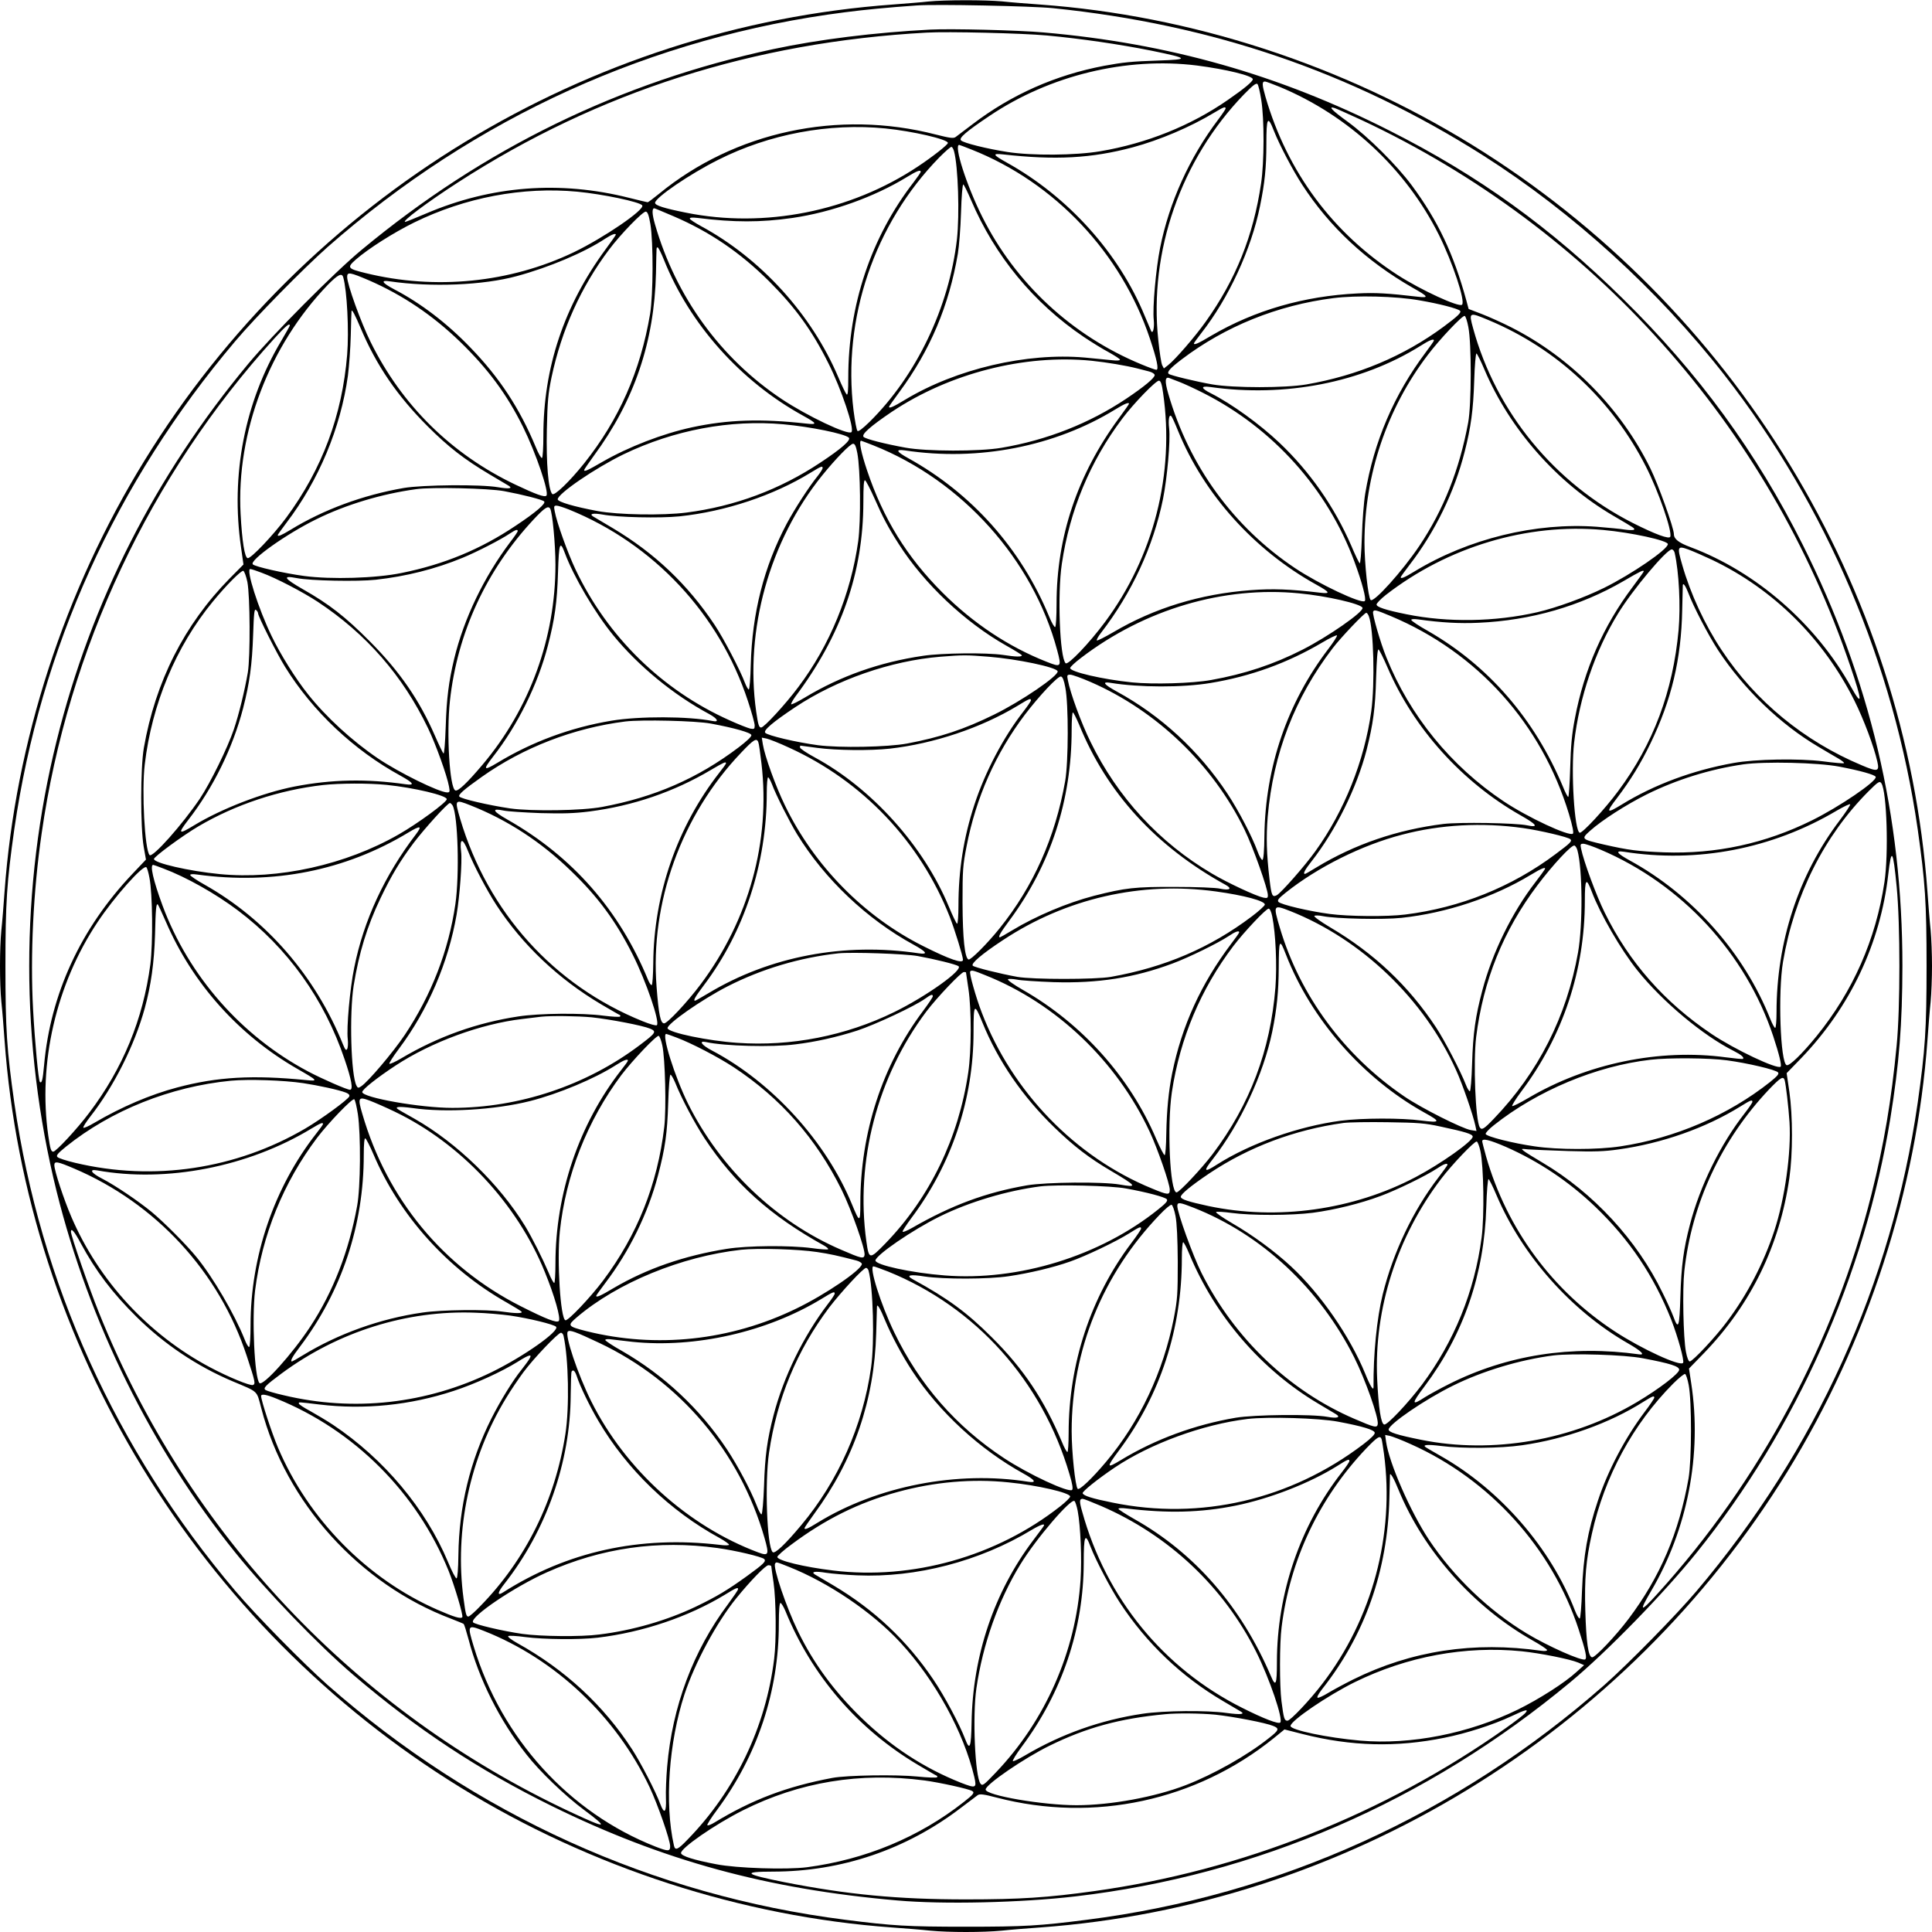 <?xml version="1.0" standalone="no"?>
<!DOCTYPE svg PUBLIC "-//W3C//DTD SVG 20010904//EN"
 "http://www.w3.org/TR/2001/REC-SVG-20010904/DTD/svg10.dtd">
<svg version="1.0" xmlns="http://www.w3.org/2000/svg"
 width="1280pt" height="1280pt" viewBox="0 0 1280 1280"
 preserveAspectRatio="xMidYMid meet">
<g transform="translate(0,1280) scale(0.1,-0.1)"
fill="#000000" stroke="none">
<path d="M6150 12790 c-41 -5 -147 -13 -235 -20 -2027 -147 -3884 -1278 -4957
-3020 -531 -862 -856 -1863 -928 -2860 -6 -85 -15 -199 -21 -253 -12 -125 -12
-349 0 -474 6 -54 15 -168 21 -253 146 -2021 1280 -3880 3020 -4952 862 -531
1863 -856 2860 -928 85 -6 199 -15 253 -21 125 -12 349 -12 474 0 54 6 168 15
253 21 2021 146 3880 1280 4952 3020 531 862 856 1863 928 2860 6 85 15 199
21 253 5 54 9 160 9 237 0 77 -4 183 -9 237 -6 54 -15 168 -21 253 -146 2021
-1280 3880 -3020 4952 -862 531 -1863 856 -2860 928 -85 6 -199 15 -253 21
-113 10 -377 10 -487 -1z m825 -44 c1058 -108 1982 -425 2853 -977 591 -376
1159 -893 1597 -1454 677 -868 1122 -1913 1280 -3007 50 -353 59 -486 59 -908
0 -422 -9 -555 -59 -908 -173 -1195 -671 -2295 -1464 -3232 -136 -161 -451
-481 -611 -623 -976 -859 -2154 -1394 -3430 -1556 -314 -40 -411 -46 -800 -46
-389 0 -486 6 -800 46 -1276 162 -2454 697 -3430 1556 -160 142 -475 462 -611
623 -793 937 -1291 2037 -1464 3232 -50 353 -59 486 -59 908 0 422 9 555 59
908 173 1195 671 2295 1464 3232 136 161 451 481 611 623 976 859 2151 1393
3430 1556 134 17 273 31 475 45 123 9 760 -4 900 -18z"/>
<path d="M6165 12604 c-369 -19 -741 -65 -1045 -130 -1014 -218 -1916 -658
-2725 -1330 -177 -146 -592 -564 -750 -754 -615 -739 -1041 -1576 -1269 -2495
-243 -977 -243 -2013 -1 -2988 216 -869 628 -1703 1183 -2392 203 -252 549
-612 782 -811 420 -359 828 -629 1315 -869 736 -362 1427 -551 2290 -626 303
-27 822 -15 1180 27 1202 140 2327 627 3280 1420 242 201 620 589 837 859 661
821 1112 1834 1282 2875 59 366 79 623 80 1010 0 993 -215 1901 -660 2790
-307 613 -691 1139 -1191 1630 -479 472 -957 817 -1548 1115 -730 370 -1463
578 -2290 650 -168 15 -614 26 -750 19z m770 -39 c226 -21 480 -58 695 -101
248 -51 253 -58 45 -65 -182 -6 -234 -12 -360 -35 -322 -61 -615 -191 -873
-388 -52 -39 -102 -77 -111 -84 -15 -10 -37 -7 -132 17 -645 166 -1331 19
-1834 -394 -37 -30 -70 -55 -74 -55 -3 0 -58 13 -122 29 -459 116 -915 81
-1347 -104 -71 -30 -132 -55 -137 -55 -28 0 144 129 350 262 930 601 1958 929
3105 992 138 8 633 -4 795 -19z m995 -199 c194 -25 370 -68 370 -91 0 -15 -55
-61 -165 -137 -246 -171 -538 -288 -845 -340 -165 -28 -453 -30 -615 -5 -135
21 -293 60 -308 77 -16 15 32 57 187 161 400 270 909 393 1376 335z m547 -141
c457 -190 836 -542 1056 -981 91 -183 178 -443 153 -463 -21 -18 -271 97 -425
196 -431 278 -732 683 -877 1182 -23 80 -24 101 -3 101 6 0 49 -16 96 -35z
m-121 -86 c21 -130 20 -414 -1 -554 -51 -347 -168 -637 -366 -915 -70 -99
-204 -254 -251 -290 l-27 -21 -11 21 c-6 11 -18 86 -26 167 -63 586 150 1196
568 1628 57 58 80 77 89 68 6 -6 17 -53 25 -104z m-236 -58 c0 -4 -22 -37 -49
-73 -190 -251 -325 -549 -385 -850 -28 -141 -51 -397 -42 -478 5 -51 -5 -94
-17 -74 -2 5 -21 50 -42 99 -171 418 -509 793 -917 1019 -91 51 -96 61 -22 53
346 -39 586 -26 859 47 178 48 381 134 540 230 62 37 75 42 75 27z m900 -76
c1529 -716 2699 -2023 3240 -3622 79 -231 80 -271 4 -135 -233 419 -629 764
-1064 927 -78 29 -110 54 -110 86 0 41 -103 328 -156 436 -196 399 -527 734
-921 934 -61 31 -150 71 -197 89 l-86 33 -15 56 c-84 308 -188 528 -361 762
-99 134 -290 324 -426 423 -105 76 -132 105 -85 90 12 -4 92 -40 177 -79z
m-580 -72 c37 -94 125 -261 188 -358 182 -280 423 -504 729 -680 107 -60 113
-70 37 -61 -196 23 -282 28 -399 22 -356 -17 -683 -112 -970 -280 -87 -52
-115 -64 -115 -51 0 3 22 33 49 68 181 231 331 555 389 842 31 151 42 255 42
411 0 178 9 192 50 87z m-2574 16 c180 -18 414 -72 414 -96 0 -12 -102 -92
-200 -157 -447 -297 -1015 -410 -1535 -305 -145 29 -205 48 -205 65 0 34 230
191 418 285 339 171 734 245 1108 208z m571 -140 c553 -219 993 -687 1182
-1254 46 -138 60 -205 42 -205 -7 0 -51 16 -99 36 -460 190 -834 537 -1055
979 -105 210 -189 475 -152 475 3 0 39 -14 82 -31z m-116 -12 c27 -101 37
-418 19 -582 -52 -451 -269 -904 -579 -1210 -46 -45 -74 -66 -80 -60 -6 6 -17
66 -26 135 -75 609 137 1236 569 1678 39 39 75 71 80 69 6 -2 13 -15 17 -30z
m-221 -135 c0 -5 -21 -35 -46 -68 -283 -365 -434 -815 -434 -1297 0 -89 -3
-118 -11 -110 -6 6 -31 57 -55 114 -177 417 -514 787 -910 1001 -40 22 -74 44
-74 50 0 7 18 8 53 4 241 -30 416 -30 627 0 261 38 543 139 760 272 65 40 90
49 90 34z m334 -189 c157 -368 413 -680 746 -905 52 -35 128 -82 168 -103 39
-22 72 -43 72 -48 0 -6 -21 -7 -47 -4 -27 3 -110 11 -185 18 -387 34 -852 -75
-1191 -279 -79 -48 -107 -60 -107 -47 0 3 31 47 68 97 204 276 329 571 388
917 8 47 18 171 21 274 3 104 10 186 15 185 5 -2 28 -49 52 -105z m-2609 57
c167 -16 417 -68 430 -91 18 -28 -254 -214 -453 -310 -424 -203 -918 -252
-1381 -138 -119 29 -124 36 -64 89 81 71 249 178 387 246 339 166 719 238
1081 204z m638 -163 c240 -103 441 -240 633 -431 175 -175 284 -326 392 -542
86 -171 175 -435 153 -457 -22 -22 -294 107 -462 219 -405 270 -701 678 -839
1156 -20 68 -22 108 -5 108 3 0 60 -24 128 -53z m-154 -52 c20 -123 19 -465
-2 -595 -64 -379 -206 -700 -437 -990 -97 -121 -197 -217 -211 -203 -26 26
-41 204 -36 428 4 188 9 238 31 345 67 315 194 597 381 846 77 103 225 255
244 252 12 -2 20 -25 30 -83z m-229 -70 c0 -3 -31 -47 -68 -97 -275 -374 -412
-784 -412 -1233 0 -79 -4 -146 -9 -149 -5 -4 -24 29 -41 71 -107 258 -241 462
-435 662 -155 161 -327 292 -503 384 -83 44 -93 63 -29 53 274 -40 620 -26
842 35 214 58 448 157 585 248 42 27 70 38 70 26z m319 -167 c171 -427 507
-803 918 -1030 98 -54 102 -63 22 -54 -297 33 -517 26 -754 -25 -195 -42 -422
-130 -594 -229 -100 -58 -121 -67 -121 -54 0 3 29 46 64 94 269 365 401 756
412 1210 4 193 2 170 12 170 4 0 23 -37 41 -82z m-1953 -136 c224 -98 421
-231 603 -407 184 -179 309 -347 416 -563 85 -172 175 -435 155 -456 -12 -12
-68 8 -205 73 -423 201 -753 526 -960 946 -64 129 -155 382 -155 430 0 35 17
32 146 -23z m-172 21 c25 -86 39 -356 26 -513 -33 -402 -165 -756 -403 -1079
-86 -116 -235 -273 -256 -269 -20 4 -37 110 -47 293 -29 542 190 1115 578
1518 67 68 93 81 102 50z m7131 -153 c129 -22 253 -54 268 -69 11 -11 -15 -36
-108 -105 -265 -196 -570 -324 -910 -383 -140 -24 -481 -24 -622 0 -105 18
-279 60 -290 70 -13 13 10 38 86 96 287 218 634 359 1006 406 150 19 413 13
570 -15z m-7016 -183 c105 -249 243 -450 445 -652 136 -136 243 -219 408 -317
62 -37 120 -71 128 -76 30 -19 1 -22 -71 -10 -113 20 -499 16 -624 -5 -271
-47 -531 -143 -750 -277 -61 -37 -85 -47 -85 -35 0 3 27 40 59 83 213 280 358
626 406 973 8 63 17 184 19 269 2 85 4 157 5 160 3 12 23 -25 60 -113z m7476
51 c449 -188 816 -530 1039 -968 83 -162 176 -430 162 -466 -7 -18 -97 15
-248 91 -519 263 -906 735 -1058 1289 -30 109 -28 110 105 54z m-137 -44 c22
-110 21 -515 -1 -634 -58 -312 -163 -577 -323 -816 -112 -167 -303 -379 -323
-359 -17 17 -41 240 -41 380 0 447 149 889 420 1244 77 102 229 263 244 258 6
-2 17 -35 24 -73z m-7808 9 c0 -3 -26 -49 -57 -102 -242 -405 -336 -889 -266
-1368 l16 -113 -91 -92 c-301 -306 -492 -683 -569 -1123 -23 -133 -23 -528 -1
-655 l15 -85 -90 -95 c-343 -362 -543 -796 -585 -1268 -9 -98 -15 -122 -28
-110 -9 10 -33 261 -45 483 -19 354 1 779 57 1164 174 1217 718 2373 1542
3279 76 83 102 105 102 85z m7580 -99 c0 -4 -24 -38 -54 -78 -210 -280 -343
-590 -401 -936 -9 -52 -19 -180 -22 -283 -4 -115 -10 -184 -15 -179 -5 5 -31
58 -56 118 -111 256 -275 491 -476 681 -130 123 -315 257 -453 327 -68 34 -70
51 -5 42 496 -70 1003 29 1392 272 61 39 90 50 90 36z m335 -193 c168 -395
480 -749 852 -967 145 -85 144 -84 139 -93 -3 -4 -29 -4 -58 0 -29 5 -114 13
-188 19 -406 30 -851 -79 -1207 -295 -69 -42 -93 -52 -93 -39 0 3 27 40 59 82
169 219 298 484 365 750 41 160 57 277 63 470 3 101 10 181 15 180 5 -2 29
-50 53 -107z m-2604 59 c105 -11 229 -32 304 -51 22 -6 57 -15 78 -20 20 -5
37 -16 37 -24 0 -19 -67 -75 -189 -157 -244 -163 -525 -274 -827 -325 -148
-25 -496 -24 -634 1 -138 25 -263 57 -278 71 -18 16 45 71 187 167 382 255
878 382 1322 338z m587 -142 c28 -11 98 -43 155 -72 462 -234 822 -636 1000
-1116 50 -135 81 -250 69 -262 -21 -21 -305 113 -462 218 -407 272 -702 677
-840 1156 -24 82 -22 115 8 103 9 -4 41 -16 70 -27z m-112 -73 c77 -533 -62
-1081 -385 -1516 -104 -140 -245 -288 -261 -273 -39 38 -55 458 -25 659 52
353 187 678 400 961 77 103 225 255 244 252 12 -2 19 -24 27 -83z m-226 -70
c0 -3 -31 -47 -68 -97 -274 -373 -412 -784 -412 -1228 0 -82 -4 -151 -9 -154
-5 -4 -24 29 -41 71 -185 448 -513 815 -932 1047 -80 44 -88 61 -23 52 487
-74 995 26 1395 272 60 37 90 49 90 37z m325 -180 c172 -421 505 -791 917
-1019 90 -50 95 -61 26 -53 -201 24 -318 28 -462 17 -334 -25 -638 -118 -911
-279 -55 -32 -104 -57 -108 -54 -4 2 8 26 28 51 205 266 346 572 410 885 28
140 50 386 41 468 -7 57 0 97 14 82 5 -4 25 -48 45 -98z m-2615 44 c178 -16
409 -63 434 -89 15 -16 -50 -73 -189 -165 -269 -179 -568 -290 -888 -331 -157
-20 -451 -15 -587 10 -156 29 -265 61 -265 78 0 37 249 207 436 298 334 161
707 231 1059 199z m597 -140 c587 -233 1057 -757 1217 -1357 30 -112 27 -115
-71 -76 -253 100 -486 255 -689 458 -236 236 -392 489 -500 811 -38 113 -55
195 -39 195 2 0 39 -14 82 -31z m-107 -51 c21 -111 24 -446 6 -583 -49 -350
-188 -690 -397 -967 -84 -113 -227 -268 -246 -268 -15 0 -20 17 -33 105 -77
540 88 1132 437 1565 90 111 186 210 205 210 12 0 19 -16 28 -62z m-230 -99
c0 -7 -15 -30 -33 -53 -57 -70 -152 -217 -205 -316 -151 -285 -229 -592 -238
-935 -2 -88 -8 -161 -13 -163 -4 -1 -16 19 -26 45 -31 83 -142 296 -201 384
-178 267 -397 475 -676 641 -62 37 -120 71 -128 76 -29 18 0 24 62 13 100 -19
380 -25 509 -12 305 32 623 138 869 289 72 44 80 47 80 31z m345 -204 c53
-121 90 -191 160 -300 167 -262 437 -517 711 -672 57 -32 104 -61 104 -65 0
-11 -41 -10 -125 3 -109 16 -404 13 -530 -6 -287 -42 -546 -134 -782 -276 -47
-28 -87 -48 -91 -45 -3 3 9 25 26 49 306 407 451 823 452 1290 0 106 3 148 11
145 6 -2 35 -58 64 -123z m-2455 51 c123 -23 253 -56 265 -68 14 -13 -54 -72
-190 -162 -231 -155 -472 -255 -754 -312 -169 -35 -467 -44 -646 -20 -133 18
-324 61 -340 77 -25 26 223 202 421 299 196 97 434 168 660 199 104 15 483 6
584 -13z m430 -122 c562 -228 996 -693 1185 -1268 25 -75 45 -148 45 -162 0
-24 -3 -26 -30 -21 -16 4 -78 28 -137 55 -446 199 -807 552 -1019 997 -52 109
-126 315 -139 388 -6 32 -5 37 12 37 11 0 48 -12 83 -26z m-125 6 c15 -24 35
-238 35 -372 0 -484 -170 -953 -482 -1323 -102 -121 -163 -179 -181 -172 -38
15 -60 375 -36 595 49 448 240 863 554 1200 73 78 97 94 110 72z m6975 -141
c188 -17 430 -70 430 -94 0 -35 -241 -200 -423 -290 -130 -64 -313 -131 -442
-161 -278 -64 -594 -69 -865 -14 -139 28 -200 48 -200 65 0 8 27 36 61 63 410
319 937 477 1439 431z m-7190 -8 c0 -4 -22 -37 -50 -73 -174 -231 -306 -505
-371 -773 -36 -151 -50 -260 -56 -448 -4 -115 -10 -184 -15 -179 -5 5 -31 59
-57 119 -103 236 -233 425 -431 624 -162 163 -270 247 -443 345 -127 73 -139
93 -41 74 90 -18 403 -24 523 -11 200 22 396 71 577 146 95 39 254 121 313
161 38 25 51 29 51 15z m313 -147 c57 -153 198 -394 320 -543 167 -204 398
-394 636 -522 55 -30 68 -55 23 -46 -160 32 -488 33 -672 2 -270 -45 -526
-140 -755 -279 -92 -55 -97 -48 -29 40 163 208 297 478 364 737 45 173 61 286
67 485 6 196 13 215 46 126z m7602 -44 c405 -194 736 -522 941 -932 61 -122
130 -306 152 -405 15 -65 1 -68 -104 -23 -380 159 -703 424 -927 762 -112 168
-208 376 -262 566 -35 121 -32 128 42 101 32 -12 103 -43 158 -69z m-250 48
c29 -129 40 -352 26 -513 -37 -405 -168 -755 -400 -1066 -88 -119 -238 -281
-255 -276 -35 11 -59 403 -37 597 35 301 139 608 291 855 95 156 321 425 356
425 7 0 16 -10 19 -22z m-9363 -132 c98 -36 274 -128 373 -193 322 -213 564
-490 731 -838 52 -108 126 -314 139 -387 6 -33 5 -38 -12 -38 -53 0 -321 132
-460 226 -171 116 -343 274 -462 424 -81 101 -183 264 -241 385 -89 184 -172
445 -142 445 7 0 40 -11 74 -24z m-93 -62 c18 -95 20 -493 3 -599 -21 -122
-59 -277 -93 -378 -42 -124 -155 -353 -224 -457 -116 -172 -314 -395 -334
-375 -32 33 -53 425 -32 600 47 400 206 781 450 1078 90 110 189 209 203 205
7 -3 19 -36 27 -74z m9251 70 c0 -3 -34 -50 -75 -105 -193 -257 -320 -545
-381 -869 -20 -103 -27 -180 -31 -327 -3 -106 -9 -193 -13 -193 -4 0 -20 30
-35 68 -188 449 -494 802 -895 1032 -61 34 -110 67 -110 73 0 6 18 7 48 3 150
-21 272 -28 398 -22 345 15 674 110 960 276 116 68 134 76 134 64z m295 -141
c33 -90 134 -283 198 -381 169 -257 412 -491 665 -640 48 -29 107 -63 131 -77
24 -14 41 -28 38 -31 -3 -3 -65 2 -139 12 -159 20 -450 15 -593 -11 -269 -48
-525 -143 -740 -275 -103 -63 -108 -56 -31 44 90 119 155 225 221 361 139 287
204 558 210 885 2 85 4 159 4 163 2 19 19 -6 36 -50z m-2579 -4 c183 -17 413
-70 421 -96 9 -26 -228 -191 -397 -277 -192 -98 -386 -162 -605 -201 -126 -23
-386 -30 -525 -16 -196 20 -410 70 -410 95 0 7 33 38 73 68 420 321 944 476
1443 427z m-6896 -133 c0 -20 125 -268 178 -353 183 -296 456 -553 765 -722
87 -48 98 -66 35 -57 -258 37 -489 33 -737 -15 -209 -41 -482 -146 -665 -257
-103 -63 -110 -57 -40 34 167 215 296 478 365 743 43 168 59 285 66 484 5 147
8 175 19 166 8 -6 14 -17 14 -23z m7505 -18 c574 -241 999 -714 1180 -1312 24
-80 32 -123 26 -129 -22 -22 -302 109 -459 214 -349 233 -622 568 -777 954
-39 96 -94 286 -88 302 6 16 20 12 118 -29z m-146 -1 c32 -84 41 -444 16 -629
-45 -327 -179 -662 -370 -927 -70 -98 -227 -276 -256 -292 -30 -15 -35 -4 -48
105 -20 169 -23 281 -12 416 36 416 179 787 430 1115 53 70 210 235 223 235 5
0 12 -10 17 -23z m-269 -217 c-272 -357 -417 -783 -423 -1236 -1 -104 -6 -159
-13 -161 -6 -2 -21 24 -33 58 -36 98 -125 269 -199 381 -188 284 -439 516
-734 677 -86 47 -100 67 -40 57 189 -31 476 -32 662 -1 267 44 511 133 740
268 52 31 96 52 98 47 2 -5 -24 -46 -58 -90z m394 -125 c173 -402 492 -756
879 -976 110 -62 125 -84 44 -67 -74 16 -447 22 -554 9 -306 -38 -587 -134
-840 -287 -39 -24 -74 -44 -77 -44 -15 0 -2 26 43 83 161 206 299 485 365 738
43 170 58 278 63 477 4 121 9 192 16 189 5 -1 33 -57 61 -122z m-2643 74 c187
-15 447 -69 456 -96 10 -28 -242 -200 -422 -288 -197 -97 -357 -150 -575 -191
-129 -24 -448 -30 -592 -11 -142 19 -333 64 -348 82 -14 16 45 67 199 170 274
182 632 307 961 334 152 12 172 12 321 0z m676 -168 c436 -190 809 -548 1018
-977 56 -114 155 -393 155 -435 0 -19 -4 -21 -30 -16 -48 10 -237 98 -340 159
-350 206 -626 506 -805 873 -61 123 -135 326 -150 408 -7 34 -5 37 16 37 13 0
74 -22 136 -49z m-169 -36 c22 -110 21 -495 -1 -620 -66 -373 -210 -696 -434
-975 -82 -102 -192 -212 -206 -207 -25 8 -39 139 -40 377 0 216 2 246 27 374
62 321 192 614 386 871 96 126 219 257 239 253 11 -2 20 -24 29 -73z m-228
-85 c0 -6 -22 -38 -49 -73 -132 -169 -254 -400 -325 -617 -72 -219 -106 -436
-106 -671 0 -65 -4 -119 -9 -119 -4 0 -29 51 -55 114 -166 401 -510 783 -888
988 -54 29 -98 59 -98 66 0 6 1 12 3 12 1 0 52 -7 112 -15 128 -17 351 -19
480 -5 292 33 605 138 845 283 80 49 90 53 90 37z m320 -162 c183 -451 509
-807 971 -1061 45 -25 26 -38 -36 -25 -28 7 -159 12 -300 12 -267 1 -328 -6
-537 -59 -177 -46 -386 -134 -544 -230 -41 -25 -77 -45 -79 -45 -15 0 2 30 63
112 273 369 412 796 412 1264 0 63 4 114 8 114 4 0 23 -37 42 -82z m-2440 8
c156 -29 265 -60 268 -76 2 -10 -31 -41 -85 -82 -271 -205 -555 -329 -903
-394 -133 -25 -467 -30 -610 -10 -142 21 -328 64 -337 79 -8 12 29 45 149 130
275 195 609 324 951 367 108 13 467 5 567 -14z m517 -159 c487 -221 870 -624
1066 -1123 33 -85 87 -260 87 -283 0 -28 -89 3 -264 91 -392 196 -723 533
-916 933 -61 125 -134 328 -146 404 l-7 44 31 -6 c18 -4 85 -30 149 -60z
m-203 36 c4 -9 13 -73 21 -142 60 -514 -83 -1034 -402 -1461 -90 -120 -221
-260 -243 -260 -24 0 -36 58 -50 242 -44 557 165 1137 559 1550 84 89 104 101
115 71z m-214 -140 c0 -4 -20 -32 -44 -62 -279 -357 -435 -806 -438 -1264 -1
-76 -5 -140 -10 -143 -5 -3 -15 12 -24 33 -190 463 -501 818 -932 1063 -99 56
-108 77 -26 60 27 -6 137 -13 244 -17 152 -4 224 -2 327 11 286 37 557 129
803 275 85 50 100 57 100 44z m7375 -22 c137 -26 238 -54 242 -68 10 -28 -242
-199 -422 -288 -311 -154 -636 -224 -980 -212 -174 7 -233 14 -400 52 -150 35
-151 36 -90 91 77 69 237 172 375 241 198 98 419 167 640 199 143 20 492 12
635 -15z m-7070 -118 c25 -68 117 -250 166 -330 182 -297 462 -563 772 -732
87 -48 98 -66 35 -57 -495 74 -988 -20 -1394 -264 -46 -27 -85 -50 -89 -50
-14 0 0 25 58 102 269 356 417 809 417 1275 0 57 4 103 9 103 4 0 16 -21 26
-47z m7350 7 c36 -58 48 -466 20 -654 -57 -380 -208 -723 -450 -1021 -98 -120
-180 -199 -198 -192 -42 16 -58 483 -24 685 74 439 272 834 567 1130 63 63 74
70 85 52z m-9904 -10 c184 -19 399 -70 399 -95 0 -20 -192 -161 -318 -233
-352 -202 -799 -301 -1187 -263 -204 20 -435 73 -435 100 0 15 189 154 294
216 246 145 536 241 826 274 109 12 302 13 421 1z m557 -136 c245 -97 466
-241 665 -434 179 -172 298 -334 409 -555 89 -177 181 -446 160 -467 -5 -5
-45 6 -94 26 -588 237 -1025 721 -1209 1340 -38 130 -37 132 69 90z m-119 -1
c35 -68 46 -457 18 -653 -45 -309 -159 -602 -335 -866 -77 -115 -244 -312
-289 -341 -19 -13 -23 -12 -31 4 -37 68 -48 476 -19 662 35 217 89 394 178
580 72 151 130 247 219 366 72 95 226 265 241 265 4 0 12 -8 18 -17z m9188
-100 c-272 -360 -417 -803 -417 -1270 0 -57 -4 -103 -9 -103 -5 0 -19 26 -32
58 -174 439 -515 823 -931 1051 -86 47 -100 67 -40 58 487 -77 984 19 1412
273 47 27 86 46 88 41 2 -5 -30 -54 -71 -108z m-2097 -49 c114 -16 300 -60
314 -74 13 -13 2 -24 -97 -98 -292 -219 -634 -356 -997 -401 -119 -15 -376
-13 -502 4 -136 18 -323 62 -338 80 -9 11 1 23 47 60 213 170 506 316 772 385
252 67 530 82 801 44z m-7334 -41 c-208 -272 -347 -572 -409 -883 -29 -140
-52 -399 -43 -475 3 -27 1 -57 -4 -65 -7 -12 -13 -5 -27 29 -183 454 -507 828
-918 1060 -52 29 -95 58 -95 64 0 6 18 7 46 3 504 -69 982 26 1399 278 81 49
94 46 51 -11z m344 -110 c37 -94 125 -261 188 -358 172 -264 410 -490 695
-659 62 -36 116 -68 122 -70 5 -2 7 -7 3 -11 -4 -4 -53 -1 -110 6 -141 19
-425 16 -563 -5 -277 -42 -534 -134 -777 -278 -37 -22 -72 -38 -78 -36 -5 1
23 47 64 101 192 257 326 569 381 887 21 122 38 356 30 417 -11 92 10 95 45 6z
m7506 7 c537 -229 960 -687 1142 -1235 40 -121 57 -193 49 -202 -21 -20 -305
114 -458 217 -311 209 -546 475 -708 805 -54 109 -139 338 -156 423 -6 28 -4
32 15 32 13 0 65 -18 116 -40z m-155 -4 c34 -125 36 -494 4 -676 -75 -423
-263 -795 -558 -1102 -66 -69 -80 -77 -93 -57 -29 47 -44 434 -24 599 47 375
180 705 406 1005 100 133 226 269 245 263 7 -2 16 -17 20 -32z m2115 -242 c24
-249 24 -798 0 -1049 -35 -365 -84 -656 -167 -987 -244 -975 -741 -1902 -1417
-2646 -116 -128 -126 -124 -43 17 241 408 338 905 266 1375 l-15 99 101 104
c310 322 500 712 564 1158 23 160 23 411 0 572 l-18 123 98 101 c323 337 523
759 575 1214 21 184 32 168 56 -81z m-11484 122 c152 -57 347 -167 493 -277
330 -248 574 -589 709 -990 45 -132 57 -199 35 -199 -20 0 -185 72 -279 122
-441 234 -790 632 -963 1098 -62 168 -85 270 -62 270 3 0 33 -11 67 -24z m-92
-61 c21 -106 24 -433 6 -575 -48 -362 -182 -689 -406 -984 -78 -104 -219 -256
-237 -256 -15 0 -20 17 -33 105 -69 480 51 1002 326 1415 112 169 304 384 324
364 5 -5 14 -36 20 -69z m9243 53 c-4 -7 -31 -44 -60 -82 -155 -200 -286 -467
-352 -717 -46 -172 -62 -286 -68 -486 -3 -103 -10 -183 -15 -183 -5 0 -17 19
-26 43 -35 90 -142 296 -199 382 -181 274 -410 490 -700 661 -62 37 -110 71
-105 76 4 4 30 4 58 -2 83 -17 398 -24 519 -11 299 32 610 136 855 284 75 46
108 58 93 35z m313 -146 c56 -148 193 -385 303 -522 164 -205 434 -431 638
-533 49 -25 70 -43 61 -52 -2 -3 -53 2 -114 10 -439 59 -919 -40 -1309 -270
-53 -31 -100 -55 -106 -53 -5 2 22 46 61 98 275 366 420 802 420 1263 0 146 9
157 46 59z m-2491 2 c189 -26 325 -63 325 -87 0 -7 -39 -43 -87 -79 -276 -208
-575 -336 -933 -400 -102 -18 -519 -18 -620 0 -116 21 -284 63 -295 74 -14 14
58 76 199 169 418 277 917 391 1411 323z m-6956 -201 c177 -410 483 -752 872
-975 136 -78 139 -82 59 -74 -356 35 -590 22 -857 -49 -177 -47 -367 -128
-548 -234 -38 -23 -71 -37 -73 -32 -2 6 19 38 46 73 156 199 293 471 361 718
42 154 62 300 68 485 4 177 8 213 19 202 3 -3 27 -54 53 -114z m7449 71 c474
-188 886 -583 1099 -1054 42 -91 113 -298 128 -369 l7 -34 -38 6 c-57 10 -326
145 -439 222 -398 270 -691 667 -825 1116 -46 155 -45 157 68 113z m-119 -36
c23 -115 32 -323 21 -470 -33 -416 -168 -775 -416 -1104 -71 -94 -221 -254
-239 -254 -44 0 -64 442 -31 665 54 357 192 683 407 967 73 96 217 248 234
248 8 0 18 -21 24 -52z m-219 -105 c0 -4 -24 -38 -54 -77 -199 -264 -326 -542
-390 -856 -24 -120 -36 -245 -39 -400 -1 -84 -6 -144 -11 -143 -6 1 -31 50
-57 110 -174 408 -490 760 -881 984 -60 34 -105 66 -100 71 4 4 30 3 58 -2 27
-6 137 -13 244 -17 295 -9 534 29 787 123 108 40 302 135 373 182 44 30 70 39
70 25z m310 -148 c166 -427 508 -818 915 -1045 113 -62 110 -70 -17 -54 -132
18 -395 17 -535 -1 -280 -37 -600 -150 -821 -291 -85 -55 -92 -46 -28 35 184
236 336 562 395 846 31 153 42 266 43 425 1 188 5 196 48 85z m-2440 -9 c115
-21 253 -55 270 -67 35 -23 -211 -199 -425 -304 -322 -158 -685 -229 -1040
-204 -193 13 -453 67 -462 96 -9 26 225 190 397 278 227 116 480 191 735 219
88 9 442 -3 525 -18z m448 -127 c470 -187 870 -569 1088 -1035 53 -113 134
-346 134 -386 0 -37 -12 -36 -118 8 -508 208 -926 640 -1127 1164 -39 101 -86
266 -77 274 9 10 21 7 100 -25z m-128 18 c0 -2 7 -50 16 -108 21 -139 20 -410
-1 -554 -64 -435 -255 -829 -548 -1132 -106 -109 -110 -109 -127 12 -74 532
72 1090 397 1523 72 95 231 262 249 262 8 0 14 -1 14 -3z m-220 -158 c0 -6
-29 -49 -64 -96 -271 -361 -416 -807 -416 -1277 0 -128 -5 -128 -55 -6 -171
416 -528 809 -928 1020 -69 36 -91 67 -39 56 122 -27 438 -35 592 -15 134 16
275 48 409 91 121 40 382 162 451 212 39 28 50 31 50 15z m329 -174 c103 -254
267 -492 477 -695 129 -125 231 -203 374 -287 173 -102 179 -112 59 -91 -113
20 -489 16 -614 -5 -273 -47 -501 -132 -762 -282 -35 -20 -63 -31 -63 -24 0 6
25 44 55 85 270 358 415 791 415 1238 0 188 5 194 59 61z m-2588 35 c121 -13
336 -54 386 -75 45 -19 39 -28 -67 -108 -354 -268 -800 -417 -1244 -417 -210
0 -596 68 -596 105 0 17 97 94 220 175 239 157 566 277 841 309 52 6 108 13
124 15 67 7 239 5 336 -4z m561 -134 c99 -37 274 -128 378 -196 311 -205 548
-473 716 -813 65 -132 157 -393 152 -431 -4 -28 -19 -25 -155 34 -431 185
-800 537 -1015 969 -88 178 -177 461 -144 461 3 0 34 -11 68 -24z m-94 -52
c19 -87 27 -420 13 -540 -45 -380 -178 -715 -406 -1019 -82 -109 -232 -268
-249 -262 -33 11 -57 393 -37 588 39 372 182 735 408 1037 73 96 232 264 247
259 6 -2 17 -30 24 -63z m7054 -99 c134 -18 323 -62 338 -80 8 -10 -4 -24 -52
-63 -280 -222 -632 -373 -993 -427 -150 -23 -415 -23 -567 0 -142 20 -320 65
-325 82 -3 6 22 33 54 58 288 229 679 393 1039 434 115 14 392 12 506 -4z
m-7282 -2 c0 -4 -20 -32 -44 -62 -279 -357 -436 -817 -436 -1283 0 -71 -4
-128 -8 -128 -5 0 -22 30 -37 68 -41 96 -109 231 -156 309 -170 278 -452 551
-731 710 -51 29 -100 56 -108 62 -31 19 2 22 92 10 220 -32 548 -12 779 46
189 48 428 148 569 238 53 34 80 44 80 30z m313 -145 c43 -108 129 -269 195
-370 199 -301 434 -512 793 -711 17 -10 29 -20 25 -24 -3 -3 -52 0 -108 8
-145 19 -426 17 -563 -5 -282 -45 -530 -131 -750 -260 -87 -52 -115 -64 -115
-51 0 3 27 40 59 83 160 210 284 462 350 713 48 182 62 281 68 482 3 103 10
187 15 187 5 0 19 -24 31 -52z m7351 15 c8 -30 25 -172 32 -278 12 -199 -30
-505 -101 -720 -70 -212 -178 -421 -314 -602 -74 -100 -227 -263 -246 -263 -8
0 -18 26 -25 63 -18 92 -24 414 -11 535 49 450 246 871 562 1205 76 79 94 90
103 60z m-9816 -19 c100 -15 239 -45 284 -63 18 -7 26 -16 22 -25 -8 -21 -183
-149 -290 -212 -460 -270 -1005 -352 -1526 -228 -59 14 -112 31 -118 39 -9 10
4 25 57 68 300 241 693 398 1093 437 118 11 351 3 478 -16z m607 -189 c436
-209 811 -609 994 -1061 66 -161 108 -311 93 -326 -14 -14 -82 12 -252 98
-515 260 -887 712 -1050 1276 -31 105 -26 114 47 87 32 -12 108 -45 168 -74z
m-244 -17 c20 -134 18 -485 -5 -608 -54 -298 -159 -569 -311 -800 -119 -181
-313 -396 -336 -373 -33 33 -51 430 -29 613 46 368 188 716 411 1012 76 100
233 263 246 255 6 -4 16 -48 24 -99z m9239 82 c0 -6 -22 -38 -49 -73 -163
-208 -298 -483 -365 -741 -42 -161 -57 -272 -63 -474 -6 -206 -13 -226 -46
-136 -10 27 -42 99 -72 159 -168 348 -459 663 -795 862 -58 34 -114 69 -125
78 -19 15 -17 15 30 10 28 -2 147 -7 265 -11 173 -5 238 -3 335 11 286 40 574
141 805 284 69 43 80 47 80 31z m-2065 -164 c163 -35 210 -49 212 -66 4 -28
-210 -180 -377 -268 -415 -219 -917 -289 -1375 -192 -130 28 -180 44 -182 60
-2 17 67 74 189 156 262 175 564 289 888 334 36 5 169 7 295 5 201 -3 245 -6
350 -29z m-7405 17 c0 -4 -20 -32 -44 -62 -279 -356 -436 -814 -436 -1271 0
-76 -4 -141 -9 -144 -5 -3 -19 20 -31 52 -66 165 -207 407 -317 542 -68 84
-217 233 -299 301 -92 75 -240 175 -327 220 -73 37 -90 65 -34 55 459 -83
1003 23 1422 278 60 36 75 42 75 29z m334 -200 c173 -407 491 -761 884 -983
51 -29 95 -56 98 -61 7 -12 -45 -11 -126 1 -105 16 -402 13 -531 -6 -280 -40
-558 -140 -794 -284 -36 -22 -68 -40 -70 -40 -15 0 1 31 54 100 275 365 421
804 421 1267 0 76 4 113 10 111 6 -2 30 -49 54 -105z m7502 49 c218 -96 416
-228 593 -397 228 -219 389 -459 504 -750 44 -114 87 -269 78 -284 -17 -27
-275 92 -451 207 -415 271 -716 679 -854 1159 -14 50 -26 97 -26 102 0 21 47
10 156 -37z m-168 -28 c22 -101 27 -430 8 -574 -47 -357 -182 -688 -396 -975
-92 -122 -229 -267 -249 -263 -22 4 -38 110 -47 303 -21 464 132 941 424 1325
74 97 222 252 236 247 6 -2 17 -30 24 -63z m-9319 -115 c544 -231 963 -686
1146 -1243 56 -170 59 -185 41 -192 -18 -7 -164 53 -284 117 -409 217 -737
573 -919 996 -51 119 -113 307 -113 344 0 28 21 24 129 -22z m9101 24 c0 -3
-27 -41 -60 -84 -166 -215 -300 -495 -369 -774 -39 -158 -63 -398 -61 -615 0
-28 -22 7 -55 89 -102 249 -296 529 -492 711 -109 101 -255 208 -390 286 -63
37 -111 70 -106 74 4 4 51 1 103 -6 132 -18 395 -17 537 1 145 19 318 62 449
111 109 40 303 135 374 182 44 30 70 39 70 25z m325 -202 c170 -399 493 -764
869 -980 88 -50 119 -80 76 -74 -448 63 -876 -4 -1260 -197 -58 -29 -129 -68
-158 -86 -92 -60 -93 -47 -4 71 259 345 396 743 409 1188 3 105 10 186 15 185
5 -2 29 -50 53 -107z m-2455 45 c139 -25 258 -57 270 -71 9 -10 -4 -26 -57
-68 -383 -308 -925 -476 -1415 -437 -219 17 -458 69 -458 99 2 35 245 202 425
291 196 97 448 172 668 200 109 13 467 5 567 -14z m447 -127 c451 -177 836
-536 1065 -992 74 -148 162 -397 156 -442 -4 -27 -21 -23 -155 35 -431 185
-794 532 -1013 967 -57 114 -160 399 -160 443 0 27 16 25 107 -11z m-119 -55
c9 -45 14 -152 15 -304 0 -216 -2 -246 -26 -373 -70 -356 -225 -685 -449 -952
-93 -111 -177 -190 -188 -179 -16 16 -40 244 -40 382 0 536 206 1042 584 1435
36 38 71 67 78 65 7 -3 19 -36 26 -74z m-228 -84 c0 -5 -29 -49 -65 -96 -269
-357 -415 -799 -415 -1259 0 -69 -4 -125 -8 -125 -5 0 -22 30 -37 68 -116 276
-255 485 -464 692 -164 164 -292 258 -521 383 -52 28 -23 36 75 20 127 -19
422 -19 560 2 135 20 292 57 405 97 103 36 302 131 390 186 69 44 80 48 80 32z
m-7025 -97 c100 -185 210 -330 370 -488 183 -181 401 -327 635 -426 176 -74
159 -59 191 -179 162 -625 650 -1165 1259 -1395 41 -16 78 -31 82 -34 4 -4 18
-49 32 -101 69 -265 206 -539 384 -764 86 -111 256 -274 380 -366 169 -126
156 -129 -88 -15 -1426 668 -2536 1844 -3125 3310 -66 164 -185 508 -185 534
0 29 23 3 65 -76z m7344 -70 c172 -414 478 -769 856 -993 50 -30 101 -60 114
-68 37 -22 11 -31 -54 -19 -103 19 -483 15 -609 -6 -270 -46 -532 -142 -761
-281 -96 -58 -97 -50 -8 69 270 363 413 800 413 1268 0 59 4 107 9 107 4 0 23
-35 40 -77z m-2466 12 c87 -13 132 -23 260 -56 20 -5 37 -16 37 -23 0 -38
-242 -203 -435 -296 -435 -212 -927 -265 -1391 -149 -124 32 -127 36 -63 91
269 230 695 404 1089 448 112 12 380 4 503 -15z m470 -129 c582 -235 1022
-726 1203 -1344 19 -63 24 -96 17 -103 -21 -21 -290 104 -452 211 -316 208
-560 487 -726 832 -91 189 -169 438 -138 438 6 0 49 -16 96 -34z m-129 7 c31
-109 41 -476 17 -643 -54 -384 -218 -753 -463 -1045 -107 -128 -175 -192 -189
-178 -38 38 -53 459 -24 658 53 361 185 678 399 963 80 104 226 262 244 262 6
0 13 -8 16 -17z m-224 -154 c0 -6 -20 -36 -44 -67 -162 -212 -294 -481 -361
-738 -42 -162 -57 -269 -63 -467 -4 -104 -11 -188 -17 -190 -5 -1 -20 27 -33
62 -38 98 -125 262 -196 369 -179 269 -418 492 -696 652 -61 34 -110 67 -110
72 0 6 17 8 43 4 23 -3 85 -10 137 -16 415 -43 890 65 1250 283 80 49 90 53
90 36z m335 -179 c42 -100 111 -230 180 -335 179 -272 446 -518 738 -679 76
-42 87 -62 30 -53 -470 75 -1000 -28 -1396 -271 -64 -40 -87 -49 -87 -36 0 3
29 46 64 94 263 358 399 754 411 1198 3 90 5 168 5 174 0 26 23 -13 55 -92z
m-2485 34 c124 -18 288 -58 304 -74 26 -27 -212 -196 -427 -301 -431 -210
-912 -264 -1377 -153 -58 13 -111 29 -119 34 -21 12 -4 30 104 110 374 277
831 421 1285 403 69 -2 172 -11 230 -19z m590 -181 c533 -252 931 -721 1095
-1292 32 -112 28 -122 -42 -96 -467 175 -880 549 -1106 1001 -89 179 -177 440
-155 462 13 13 51 -1 208 -75z m-236 45 c33 -151 39 -473 12 -648 -68 -439
-263 -834 -565 -1142 -36 -38 -71 -68 -78 -68 -14 0 -18 15 -32 120 -61 453
42 935 283 1329 31 52 83 128 114 170 68 92 230 261 248 261 8 0 16 -10 18
-22z m7151 -147 c180 -34 240 -53 240 -76 0 -25 -133 -127 -281 -215 -425
-253 -955 -345 -1429 -249 -159 32 -215 50 -215 68 2 36 242 200 425 290 197
98 447 173 668 201 126 15 467 5 592 -19z m-7380 -8 c-10 -16 -33 -46 -50 -68
-57 -70 -141 -207 -200 -324 -141 -281 -214 -583 -218 -903 -1 -92 -6 -153
-12 -155 -6 -2 -32 48 -57 109 -148 353 -424 682 -760 907 -42 28 -111 69
-152 92 -42 22 -76 45 -76 50 0 11 -9 11 135 -6 298 -36 603 -5 891 90 141 46
318 127 424 193 79 50 100 54 75 15z m316 -110 c21 -66 87 -202 144 -298 188
-320 473 -595 803 -775 34 -19 62 -39 62 -44 0 -5 -26 -6 -62 -1 -529 62
-1010 -44 -1435 -315 -41 -26 -37 -1 9 57 279 356 437 807 439 1252 1 80 3
149 6 154 10 16 22 5 34 -30z m7367 -59 c21 -110 20 -495 -1 -619 -64 -361
-188 -652 -397 -930 -85 -113 -220 -255 -241 -255 -26 0 -40 98 -46 311 -6
208 4 332 44 509 83 376 271 724 538 993 37 37 73 66 79 64 6 -2 17 -35 24
-73z m-9357 -90 c516 -208 931 -623 1141 -1141 39 -97 98 -295 91 -307 -9 -13
-53 0 -165 49 -466 204 -856 601 -1057 1076 -41 97 -111 311 -111 340 0 16 35
10 101 -17z m9129 6 c0 -5 -29 -49 -65 -96 -128 -170 -242 -386 -308 -585 -69
-205 -97 -367 -106 -602 -3 -97 -10 -178 -15 -180 -6 -1 -20 23 -32 54 -159
412 -493 797 -886 1021 -46 26 -90 52 -98 57 -32 19 3 23 97 11 141 -18 394
-16 538 5 286 41 580 146 805 289 60 37 70 41 70 26z m-2095 -159 c165 -31
239 -54 243 -73 2 -11 -24 -37 -75 -76 -483 -368 -1080 -507 -1663 -387 -134
27 -192 45 -197 62 -4 11 98 93 212 170 237 159 584 286 880 322 136 16 473 6
600 -18z m482 -149 c523 -233 935 -688 1112 -1227 46 -142 57 -190 43 -199
-21 -13 -248 88 -387 172 -252 152 -484 375 -648 621 -124 188 -264 509 -284
650 l-6 44 31 -6 c17 -4 80 -28 139 -55z m-193 31 c3 -10 9 -52 15 -93 72
-537 -77 -1094 -408 -1525 -82 -108 -212 -245 -231 -245 -21 0 -25 14 -40 130
-13 101 -13 385 1 490 55 446 249 855 560 1183 76 79 94 90 103 60z m-214
-143 c0 -6 -22 -38 -49 -73 -277 -353 -431 -804 -431 -1258 0 -152 -8 -170
-41 -91 -197 460 -504 813 -906 1039 -56 32 -103 62 -103 67 0 5 24 6 53 2
271 -33 492 -28 724 19 227 46 491 149 673 263 69 44 80 48 80 32z m325 -189
c167 -407 497 -778 890 -1000 52 -29 95 -58 95 -63 0 -6 -16 -8 -37 -5 -448
64 -862 1 -1248 -190 -60 -30 -136 -71 -167 -90 -31 -19 -62 -33 -68 -31 -7 2
4 24 27 54 286 361 437 789 448 1269 2 83 4 152 4 155 3 15 28 -29 56 -99z
m-2584 48 c193 -19 409 -69 409 -94 0 -7 -30 -37 -66 -65 -422 -332 -979 -489
-1504 -425 -193 23 -370 66 -370 90 0 7 42 45 93 82 225 168 446 278 703 348
243 67 496 89 735 64z m615 -157 c449 -194 811 -536 1027 -967 88 -176 180
-446 159 -467 -12 -12 -107 24 -252 97 -522 261 -902 727 -1060 1299 -20 69
-19 86 3 86 7 0 62 -22 123 -48z m-156 -32 c19 -102 28 -317 19 -456 -31 -476
-234 -935 -563 -1279 -79 -83 -87 -89 -100 -72 -36 46 -54 448 -27 632 42 291
146 584 291 820 104 171 337 442 359 420 6 -6 15 -35 21 -65z m-225 -100 c-3
-6 -35 -48 -70 -95 -259 -343 -401 -765 -408 -1208 -3 -164 -12 -189 -42 -110
-37 98 -137 286 -211 395 -175 259 -390 462 -662 624 -59 35 -114 67 -122 72
-30 19 0 24 72 12 40 -6 134 -14 208 -17 389 -17 811 93 1155 301 59 35 92 46
80 26z m310 -137 c33 -87 132 -276 195 -372 177 -270 409 -490 683 -651 56
-33 109 -64 117 -69 32 -19 -2 -22 -92 -10 -131 19 -417 16 -558 -5 -276 -41
-539 -134 -782 -278 -37 -22 -72 -38 -77 -36 -6 1 21 46 60 98 266 357 408
779 409 1216 0 183 9 203 45 107z m-2472 -9 c118 -16 295 -58 310 -73 15 -15
-4 -33 -117 -115 -128 -92 -196 -133 -337 -201 -191 -91 -418 -157 -639 -184
-121 -16 -388 -13 -509 4 -127 18 -319 63 -327 77 -22 35 272 234 489 331 363
162 737 215 1130 161z m472 -124 c265 -105 554 -301 740 -502 230 -248 420
-595 490 -891 17 -74 11 -77 -89 -38 -246 98 -462 239 -660 431 -180 175 -316
360 -419 572 -78 160 -167 424 -152 448 8 13 4 14 90 -20z m-115 3 c0 -5 7
-53 15 -108 17 -117 19 -385 4 -505 -55 -451 -258 -874 -573 -1197 -65 -68
-83 -76 -91 -40 -63 278 -34 684 70 1002 69 209 212 474 342 635 95 117 195
220 214 220 10 0 19 -3 19 -7z m-220 -152 c0 -5 -30 -49 -66 -98 -232 -310
-370 -679 -404 -1078 -6 -71 -10 -166 -8 -209 4 -94 -11 -109 -37 -39 -30 82
-130 275 -187 363 -189 292 -444 528 -761 704 -38 21 -65 42 -60 46 4 5 55 2
113 -6 124 -16 361 -18 480 -4 300 36 600 138 840 283 78 48 90 53 90 38z
m313 -143 c175 -431 482 -786 881 -1022 61 -36 115 -68 121 -70 5 -2 7 -7 3
-11 -4 -4 -63 -2 -130 5 -139 14 -465 9 -563 -9 -303 -57 -532 -144 -782 -296
-23 -14 -44 -22 -47 -17 -2 4 26 50 64 100 268 361 410 787 410 1234 0 90 4
138 11 138 5 0 20 -24 32 -52z m-1995 -134 c471 -186 874 -566 1095 -1033 55
-116 137 -352 137 -393 0 -35 -13 -35 -98 -2 -573 226 -1019 717 -1203 1324
-44 146 -43 148 69 104z m6873 -134 c125 -13 320 -52 375 -75 l39 -17 -50 -45
c-77 -71 -246 -179 -390 -250 -324 -158 -707 -234 -1043 -205 -217 19 -462 70
-462 97 0 34 245 201 425 290 348 171 732 242 1106 205z m23 -411 c-10 -11
-68 -56 -129 -99 -805 -569 -1747 -943 -2725 -1079 -308 -43 -491 -55 -850
-55 -454 0 -785 32 -1203 114 -265 53 -285 70 -78 70 455 0 886 146 1249 424
52 39 101 76 110 83 14 9 40 6 127 -17 643 -167 1320 -21 1835 395 l70 57 122
-31 c321 -81 619 -89 938 -24 146 29 325 87 442 142 97 46 120 51 92 20z
m-2053 -9 c121 -13 335 -54 385 -75 42 -17 38 -28 -30 -81 -144 -115 -367
-240 -550 -311 -204 -79 -498 -133 -724 -133 -223 0 -602 65 -602 104 0 33
256 208 423 290 244 120 466 181 767 209 80 8 235 6 331 -3z m-1926 -436 c98
-13 294 -56 316 -70 18 -10 8 -23 -56 -73 -296 -233 -652 -381 -1039 -432
-135 -17 -464 -7 -601 20 -148 28 -229 54 -233 73 -6 31 223 190 410 284 375
188 775 254 1203 198z"/>
</g>
</svg>
